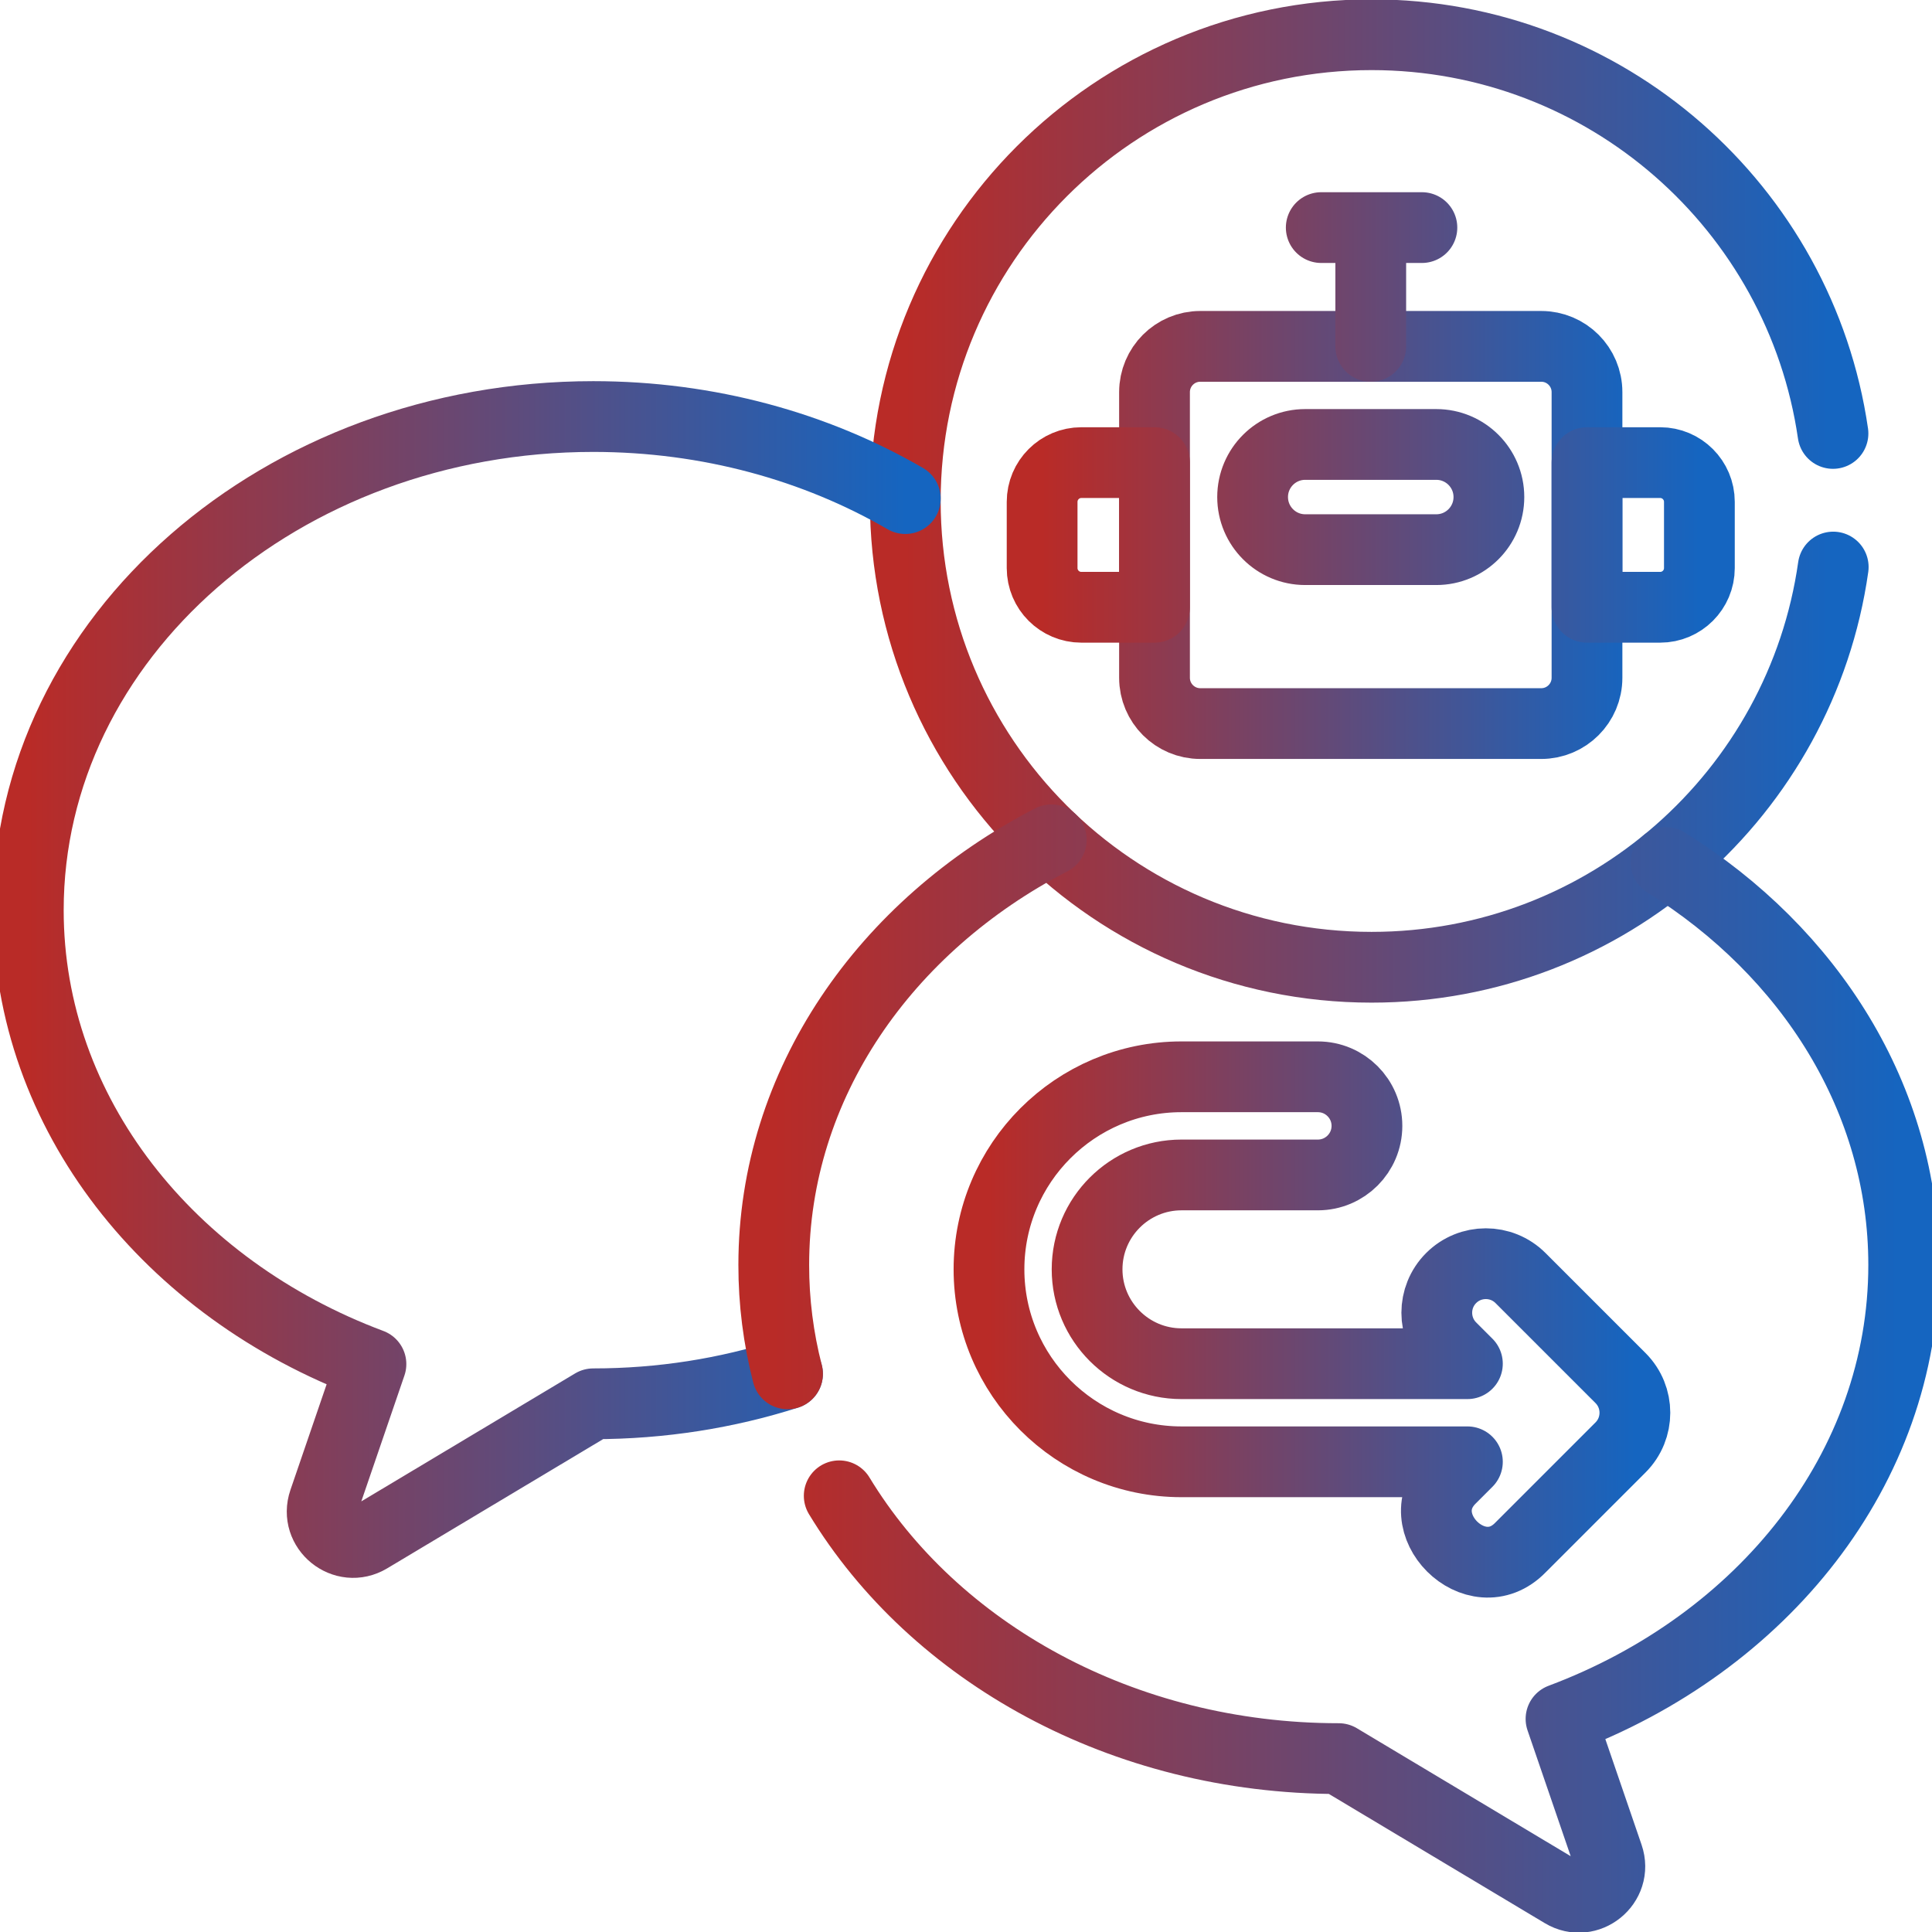 <svg width="40" height="40" viewBox="0 0 40 40" fill="none" xmlns="http://www.w3.org/2000/svg">
<g clip-path="url(#clip0_302_4512)">
<path d="M37.955 11.74C37.292 16.413 33.276 20.026 28.397 20.026C23.052 20.026 18.741 15.689 18.743 10.373C18.743 5.041 23.065 0.719 28.397 0.719C33.254 0.719 37.272 4.305 37.95 8.974" stroke="url(#paint0_linear_302_4512)" stroke-width="1.465" stroke-miterlimit="10" stroke-linecap="round" stroke-linejoin="round"/>
<path d="M16.305 28.444C15.052 28.845 13.696 29.064 12.283 29.064L7.641 31.842C7.129 32.149 6.513 31.65 6.706 31.085L7.68 28.242C3.509 26.681 0.586 23.06 0.586 18.844C0.586 13.199 5.823 8.624 12.283 8.624C14.671 8.624 16.892 9.249 18.743 10.323" stroke="url(#paint1_linear_302_4512)" stroke-width="1.465" stroke-miterlimit="10" stroke-linecap="round" stroke-linejoin="round"/>
<path d="M16.305 28.444C16.115 27.707 16.019 26.95 16.02 26.189C16.02 22.443 18.327 19.168 21.766 17.388M34.494 17.858C37.472 19.71 39.414 22.752 39.414 26.189C39.414 30.406 36.491 34.026 32.319 35.588L33.294 38.431C33.487 38.995 32.871 39.495 32.359 39.188L27.717 36.41C23.233 36.41 19.338 34.206 17.375 30.969" stroke="url(#paint2_linear_302_4512)" stroke-width="1.465" stroke-miterlimit="10" stroke-linecap="round" stroke-linejoin="round"/>
<path d="M33.551 28.531L31.481 26.461C31.084 26.064 30.441 26.064 30.044 26.461C29.648 26.858 29.648 27.501 30.044 27.897L30.381 28.234H24.461C23.384 28.234 22.507 27.357 22.507 26.28C22.507 25.202 23.384 24.326 24.461 24.326H27.285C27.846 24.326 28.301 23.871 28.301 23.31C28.301 22.749 27.846 22.294 27.285 22.294H24.461C22.263 22.294 20.476 24.082 20.476 26.28C20.476 28.477 22.263 30.265 24.461 30.265H30.381L30.044 30.602C29.099 31.52 30.563 32.983 31.481 32.038L33.551 29.968C33.948 29.571 33.948 28.928 33.551 28.531ZM31.909 14.981H24.851C24.327 14.981 23.903 14.556 23.903 14.033V8.119C23.903 7.595 24.327 7.171 24.851 7.171H31.909C32.433 7.171 32.857 7.595 32.857 8.119V14.033C32.857 14.556 32.433 14.981 31.909 14.981Z" stroke="url(#paint3_linear_302_4512)" stroke-width="1.465" stroke-miterlimit="10" stroke-linecap="round" stroke-linejoin="round"/>
<path d="M28.38 7.171V4.712M27.355 4.712H29.439M25.934 10.291C25.934 9.689 26.422 9.202 27.023 9.202H29.737C30.338 9.202 30.826 9.689 30.826 10.291C30.826 10.892 30.338 11.38 29.737 11.38H27.023C26.422 11.38 25.934 10.892 25.934 10.291ZM32.857 9.578H34.372C34.82 9.578 35.184 9.942 35.184 10.391V11.761C35.184 12.209 34.821 12.573 34.372 12.573H32.857V9.578ZM23.903 9.578H22.389C21.94 9.578 21.576 9.942 21.576 10.391V11.761C21.576 12.209 21.94 12.573 22.389 12.573H23.903V9.578Z" stroke="url(#paint4_linear_302_4512)" stroke-width="1.465" stroke-miterlimit="10" stroke-linecap="round" stroke-linejoin="round"/>
</g>
<defs>
<linearGradient id="paint0_linear_302_4512" x1="18.743" y1="10.373" x2="37.956" y2="10.373" gradientUnits="userSpaceOnUse">
<stop stop-color="#B92B27"/>
<stop offset="1" stop-color="#1565C0"/>
</linearGradient>
<linearGradient id="paint1_linear_302_4512" x1="0.585" y1="20.28" x2="18.744" y2="20.28" gradientUnits="userSpaceOnUse">
<stop stop-color="#B92B27"/>
<stop offset="1" stop-color="#1565C0"/>
</linearGradient>
<linearGradient id="paint2_linear_302_4512" x1="16.019" y1="28.335" x2="39.416" y2="28.335" gradientUnits="userSpaceOnUse">
<stop stop-color="#B92B27"/>
<stop offset="1" stop-color="#1565C0"/>
</linearGradient>
<linearGradient id="paint3_linear_302_4512" x1="20.475" y1="19.758" x2="33.85" y2="19.758" gradientUnits="userSpaceOnUse">
<stop stop-color="#B92B27"/>
<stop offset="1" stop-color="#1565C0"/>
</linearGradient>
<linearGradient id="paint4_linear_302_4512" x1="21.576" y1="8.642" x2="35.185" y2="8.642" gradientUnits="userSpaceOnUse">
<stop stop-color="#B92B27"/>
<stop offset="1" stop-color="#1565C0"/>
</linearGradient>
<clipPath id="clip0_302_4512">
<rect width="40" height="40" fill="white"/>
</clipPath>
</defs>
</svg>
